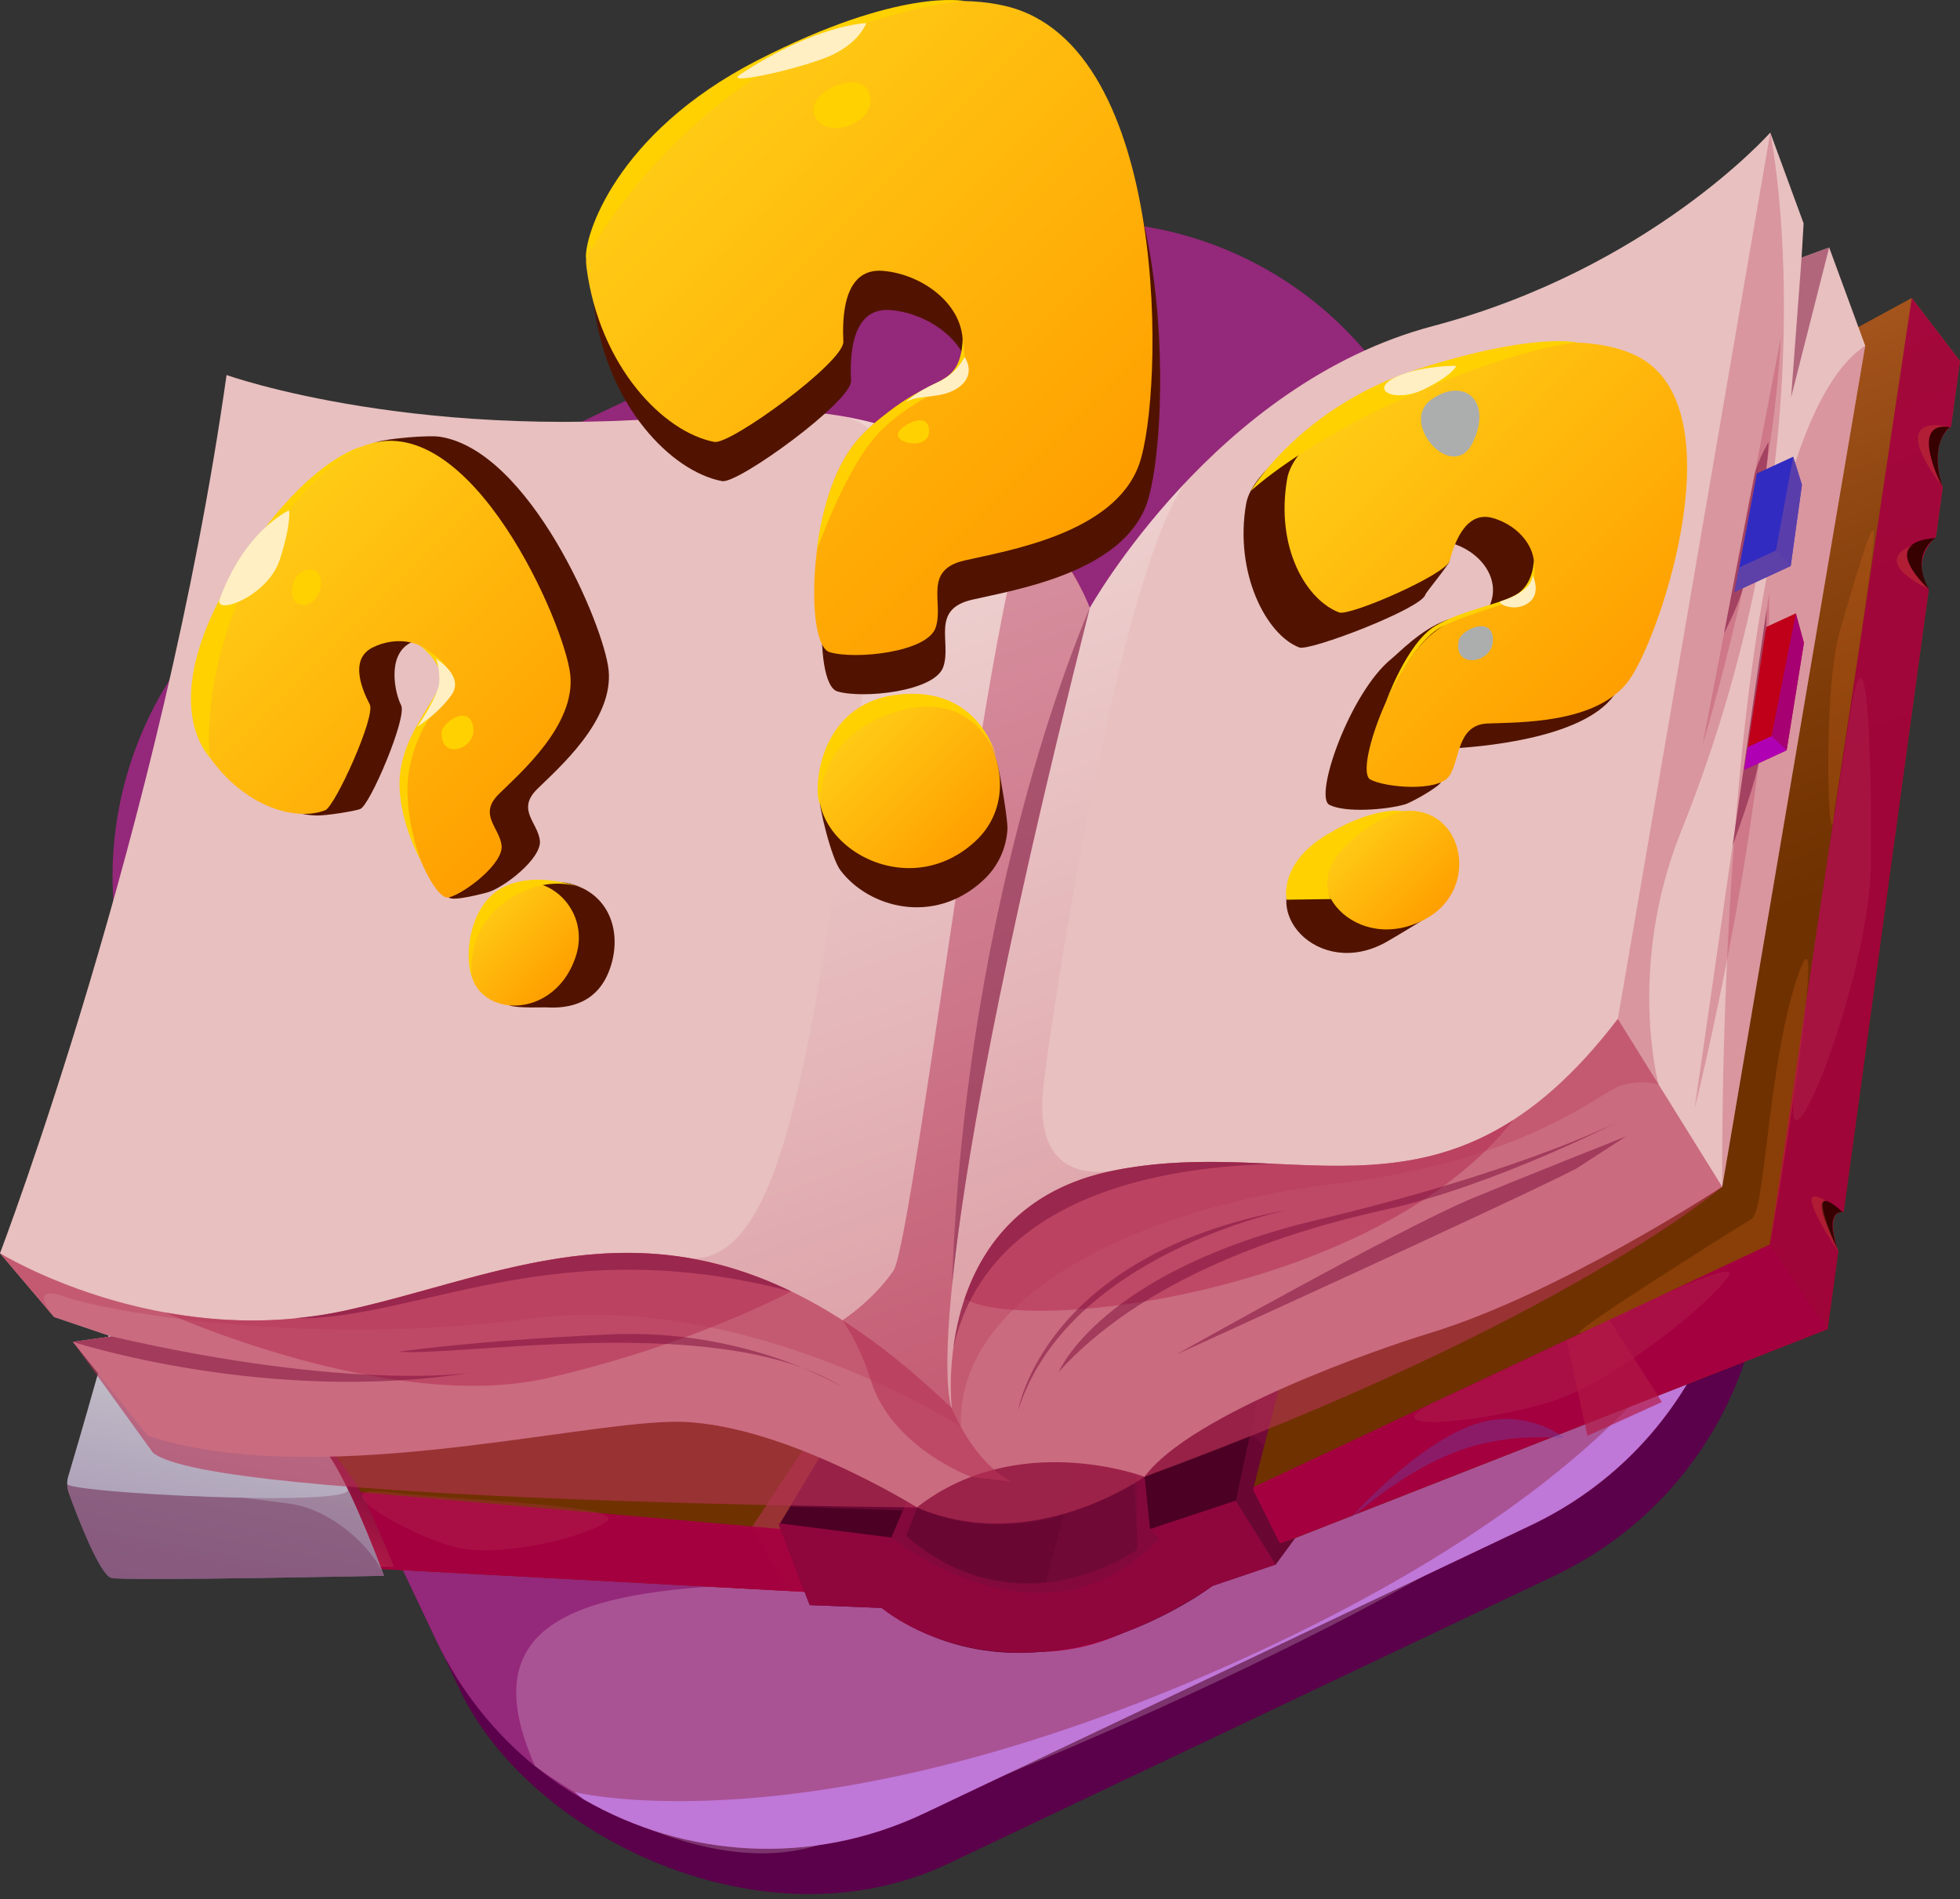 <?xml version="1.0" encoding="UTF-8"?><svg xmlns="http://www.w3.org/2000/svg" xmlns:xlink="http://www.w3.org/1999/xlink" viewBox="0 0 911.89 883.54"><rect x="0" y="0" width="911.89" height="883.54" fill="#333333" stroke="none"/><defs><style>.uuid-e05f6f47-eb44-4704-ab2a-3b372e74b4bb{fill:#4c0024;}.uuid-c47d7c41-d60b-4c60-8c1b-bda3c098c9a5{fill:#322bc1;}.uuid-210558fe-6674-48d6-ad2d-8798c5187e63{fill:url(#uuid-c879f647-a168-4f78-8b2c-32fdf2b52c0c);}.uuid-5ee6ccfa-5884-4e51-aaff-ee49d3765481{fill:url(#uuid-558cbc83-4749-4882-9582-d1f93061d69e);}.uuid-bc1f0ea3-d079-4aff-a1eb-76ef3db398ef{fill:#bf0018;}.uuid-4b16765f-9ed8-43cc-b78f-f49904888798{opacity:.46;}.uuid-4b16765f-9ed8-43cc-b78f-f49904888798,.uuid-c2682a18-67d1-491f-b9df-adf8c75173ec,.uuid-170e5493-5e1e-4972-96ce-3cc75c58c2f8,.uuid-03af42eb-1f75-4d90-afd2-b16eed469026,.uuid-3ba4cffd-578d-46ff-898b-555299285438,.uuid-a5cc8f94-a994-4092-ae83-cc0aeb560f29,.uuid-1199963b-1273-4c67-a6e1-07b03c1c7ba6,.uuid-2ea2246a-2de9-4004-9a32-ce7514d1d009,.uuid-c735c896-0484-47d7-b32c-39bf2d8a5a52,.uuid-395cc9d7-4acb-49b3-8c48-ffb854e0044a,.uuid-ac18643b-a457-44c5-94ed-9d3c8a931ca4,.uuid-d9120542-f29f-47b2-beef-722111905683,.uuid-f69afdd2-0bcf-4b33-931e-5e7d71d91c3f,.uuid-7f68cd3a-61a6-4dcd-badd-f9ad6f3f251d,.uuid-bc5d9274-22e8-4809-872c-5ccb5809b400,.uuid-0ebac708-2757-4085-98fe-4e43037c22e9{mix-blend-mode:multiply;}.uuid-4b16765f-9ed8-43cc-b78f-f49904888798,.uuid-170e5493-5e1e-4972-96ce-3cc75c58c2f8{fill:#773960;}.uuid-c2682a18-67d1-491f-b9df-adf8c75173ec{fill:url(#uuid-8bef8944-56ef-43bb-b3ff-71d417251efc);}.uuid-170e5493-5e1e-4972-96ce-3cc75c58c2f8{opacity:.33;}.uuid-03af42eb-1f75-4d90-afd2-b16eed469026{fill:#b000b3;}.uuid-ab0c0bb0-1bf6-4448-8880-dff72d91c1b2{fill:url(#uuid-2d533ecd-b277-43fd-a5d7-4ae46c90f598);}.uuid-b1000f45-b66d-4666-8143-1ceb84969608{fill:url(#uuid-5e15bac3-cca4-481b-be70-1cd6227652d1);}.uuid-1b458cd2-b7e1-4cd4-8199-b386acfc04db{fill:url(#uuid-f3929f1a-23f4-4954-ae57-2147923971c8);}.uuid-33a1e970-bcca-4c99-be80-9e78ee2c0235{fill:url(#uuid-105f31db-8ad2-4af9-9883-5877f141bcfd);}.uuid-29bb8f03-6369-4f77-83c7-e819690e46c8{fill:url(#uuid-24ae897f-b129-4d12-b0b1-93d0ae310127);}.uuid-f062e2fb-1e31-4b1c-8d34-2a56d10edd52,.uuid-7ccde8b5-0eae-42a2-ac22-4f9b788844e8{isolation:isolate;}.uuid-e68d6278-7075-4c7e-9251-f9d7e0faffcb{fill:#5b004a;}.uuid-3ba4cffd-578d-46ff-898b-555299285438{fill:#8d3356;}.uuid-3ba4cffd-578d-46ff-898b-555299285438,.uuid-f69afdd2-0bcf-4b33-931e-5e7d71d91c3f{opacity:.6;}.uuid-a5cc8f94-a994-4092-ae83-cc0aeb560f29{opacity:.9;}.uuid-a5cc8f94-a994-4092-ae83-cc0aeb560f29,.uuid-bc5d9274-22e8-4809-872c-5ccb5809b400{fill:#a40040;}.uuid-1199963b-1273-4c67-a6e1-07b03c1c7ba6{opacity:.3;}.uuid-1199963b-1273-4c67-a6e1-07b03c1c7ba6,.uuid-f69afdd2-0bcf-4b33-931e-5e7d71d91c3f{fill:#b53356;}.uuid-d6f47e2f-dee1-4c8e-9d87-5e4150b07cc6{fill:#511300;}.uuid-afbe1965-5087-4c9c-a1ae-03150ba80862{fill:#acaeae;mix-blend-mode:soft-light;}.uuid-2ea2246a-2de9-4004-9a32-ce7514d1d009{opacity:.61;}.uuid-2ea2246a-2de9-4004-9a32-ce7514d1d009,.uuid-c735c896-0484-47d7-b32c-39bf2d8a5a52{fill:#7b0c3b;}.uuid-28c053cb-d181-4724-a1dd-27c0c9b5d3a4{fill:#ffefc2;}.uuid-5492f941-99c3-4209-900b-f68dc7ee9c40{fill:url(#uuid-7dbc78ab-d5e4-4340-95e2-548237334528);}.uuid-90ead0b1-8466-430a-956c-0fc25f0631b2{fill:#ec7424;mix-blend-mode:screen;opacity:.21;}.uuid-113ff67d-616d-4ef0-93dc-6d6814db05ec{fill:#370001;}.uuid-6761dd37-64d7-4c78-876d-3b434611d20d{fill:#e8c0bf;}.uuid-283fbd88-efd6-486c-8fe6-82f448b94276{fill:#ffd100;}.uuid-d6e3a5b0-32e4-4516-9966-98f39abdd59e{fill:#94287a;}.uuid-c735c896-0484-47d7-b32c-39bf2d8a5a52{opacity:.5;}.uuid-395cc9d7-4acb-49b3-8c48-ffb854e0044a{fill:#9f008d;opacity:.78;}.uuid-ac18643b-a457-44c5-94ed-9d3c8a931ca4{opacity:.75;}.uuid-ac18643b-a457-44c5-94ed-9d3c8a931ca4,.uuid-7f68cd3a-61a6-4dcd-badd-f9ad6f3f251d{fill:#6545a4;}.uuid-d9120542-f29f-47b2-beef-722111905683{fill:url(#uuid-51e1b6bd-0490-4712-83de-88c92629906e);opacity:.25;}.uuid-7f68cd3a-61a6-4dcd-badd-f9ad6f3f251d{opacity:.39;}.uuid-7ccde8b5-0eae-42a2-ac22-4f9b788844e8{fill:#fff;opacity:.2;}.uuid-3814b39e-8c5b-4605-8c01-f88d5fc425bf{fill:#bf77d8;}.uuid-0ebac708-2757-4085-98fe-4e43037c22e9{fill:#b21946;opacity:.68;}</style><linearGradient id="uuid-7dbc78ab-d5e4-4340-95e2-548237334528" x1="451.47" y1="82.37" x2="451.47" y2="527.44" gradientTransform="translate(-70.14 244.92) rotate(-20.15)" gradientUnits="userSpaceOnUse"><stop offset="0" stop-color="#ce7033"/><stop offset=".37" stop-color="#a0511a"/><stop offset=".71" stop-color="#7c3a07"/><stop offset=".89" stop-color="#6f3100"/></linearGradient><linearGradient id="uuid-8bef8944-56ef-43bb-b3ff-71d417251efc" x1="80.76" y1="489.4" x2="19.7" y2="550.46" gradientTransform="translate(-95.57 178.35) rotate(-6.14) scale(1.03 .97) skewX(13.18)" gradientUnits="userSpaceOnUse"><stop offset="0" stop-color="#480030"/><stop offset="1" stop-color="#b21946"/></linearGradient><linearGradient id="uuid-5e15bac3-cca4-481b-be70-1cd6227652d1" x1="47.46" y1="447.51" x2="-27.41" y2="658.53" gradientTransform="translate(-95.57 178.35) rotate(-6.14) scale(1.03 .97) skewX(13.18)" gradientUnits="userSpaceOnUse"><stop offset=".02" stop-color="#d2d1d1"/><stop offset="1" stop-color="#907ba6"/></linearGradient><linearGradient id="uuid-51e1b6bd-0490-4712-83de-88c92629906e" x1="420.39" y1="561.81" x2="420.39" y2="111.43" gradientTransform="translate(-70.14 244.92) rotate(-20.15)" gradientUnits="userSpaceOnUse"><stop offset="0" stop-color="#b53356"/><stop offset=".38" stop-color="#d997a9"/><stop offset=".69" stop-color="#f4e1e6"/><stop offset=".83" stop-color="#fff"/></linearGradient><linearGradient id="uuid-558cbc83-4749-4882-9582-d1f93061d69e" x1="118.56" y1="249.58" x2="250.6" y2="381.62" gradientUnits="userSpaceOnUse"><stop offset="0" stop-color="#ffcb15"/><stop offset="1" stop-color="#ff9f00"/></linearGradient><linearGradient id="uuid-2d533ecd-b277-43fd-a5d7-4ae46c90f598" x1="225.15" y1="422.1" x2="260.81" y2="457.76" xlink:href="#uuid-558cbc83-4749-4882-9582-d1f93061d69e"/><linearGradient id="uuid-f3929f1a-23f4-4954-ae57-2147923971c8" x1="625.86" y1="189.22" x2="755.79" y2="319.15" xlink:href="#uuid-558cbc83-4749-4882-9582-d1f93061d69e"/><linearGradient id="uuid-c879f647-a168-4f78-8b2c-32fdf2b52c0c" x1="629.93" y1="386" x2="668.3" y2="424.37" xlink:href="#uuid-558cbc83-4749-4882-9582-d1f93061d69e"/><linearGradient id="uuid-24ae897f-b129-4d12-b0b1-93d0ae310127" x1="325.79" y1="46.1" x2="515.68" y2="235.99" xlink:href="#uuid-558cbc83-4749-4882-9582-d1f93061d69e"/><linearGradient id="uuid-105f31db-8ad2-4af9-9883-5877f141bcfd" x1="397.53" y1="338.48" x2="452.12" y2="393.07" xlink:href="#uuid-558cbc83-4749-4882-9582-d1f93061d69e"/></defs><g class="uuid-f062e2fb-1e31-4b1c-8d34-2a56d10edd52"><g id="uuid-c903cf38-d733-4d30-b7ae-b61205fd38c4"><rect class="uuid-e68d6278-7075-4c7e-9251-f9d7e0faffcb" x="115.41" y="178.3" width="653.3" height="653.3" rx="170.48" ry="170.48" transform="translate(-173.87 238.43) rotate(-25.4)"/><path class="uuid-d6e3a5b0-32e4-4516-9966-98f39abdd59e" d="m659.04,200.37l134,282.23c13.51,28.41,18.42,58.52,15.89,87.73,0,.34-.07.56-.1.9s-.14.75-.24,1.32c.08.15,0,.34.04.49s0,.34.01.67c-.75,5.3-1.53,10.45-2.51,15.52-1.85,9.06-5.13,20.85-10.49,33.64-15.8,36.87-44.43,68.23-83.42,86.73l-282.23,134c-52.5,24.93-111.4,20.63-158.18-6.31-.19-.07-.27-.22-.49-.29-28.86-16.52-53.15-41.84-68.52-74.16L68.84,480.65c-40.33-84.97-4.12-186.67,80.96-227.08L431.99,119.56c84.97-40.33,186.67-4.12,227,80.85l.04-.04Z"/><path class="uuid-7ccde8b5-0eae-42a2-ac22-4f9b788844e8" d="m248.94,821.59c-60.7-135.7,209.01-52.45,332.41-111.05,123.39-58.6,116.47-221.87,174.69-225.29,58.22-3.38,59.4,131.89-17.73,197.64-77.13,65.75-298.49,157.57-358.07,175.66-59.58,18.1-131.26-37.01-131.26-37.01l-.04.04Z"/><path class="uuid-3814b39e-8c5b-4605-8c01-f88d5fc425bf" d="m808.83,571.2c.04.49.02,1.05-.16,1.8.08.15,0,.34.01.67-.33,3.23-1,8.68-2.51,15.52-1.85,9.06-5.13,20.85-10.49,33.64-15.8,36.87-44.43,68.23-83.42,86.73l-282.23,134c-52.5,24.93-111.4,20.63-158.18-6.31-.19-.07-.27-.22-.49-.29-2.16-1.69-3.53-2.76-3.95-3.24,5.76,1.38,122.91,27.35,325.46-68.84,188.33-89.41,212.79-176.66,215.75-192.41.07-.56.21-.98.24-1.32l-.04.04Z"/><path class="uuid-5492f941-99c3-4209-900b-f68dc7ee9c40" d="m857.17,563.79c.19,0,.43-.1.64-.13l39.58-289.59c-.39-.52-9.06-12.38,3.32-24.32l3.15-23.07c-.25-.32-7.05-20.1,3.86-28.22,0,0,4.17-30.49,4.17-30.49l-22.44-29.36-343.6,187.04-399.11-72.58-102.9,430.43,13.19,39.9,357.08,19.3s79.06,51,146.16-10.57l290.07-113.81,5.01-36.66-.42-.47s-6-17.26,2.24-17.4Z"/><path class="uuid-a5cc8f94-a994-4092-ae83-cc0aeb560f29" d="m857.17,563.79c.19,0,.43-.1.64-.13l39.58-289.59c-.39-.52-9.06-12.38,3.32-24.32l3.15-23.07c-.25-.32-7.05-20.1,3.86-28.22,0,0,4.17-30.49,4.17-30.49l-22.44-29.36-66.09,440.36-276.97,130.18c-52.3,73.64-119.82,7.68-119.82,7.68l-382.73-33.33,13.19,39.9,357.08,19.3c84.3,63.68,146.16-10.57,146.16-10.57l290.07-113.81,5.01-36.66-.42-.47s-6-17.26,2.24-17.4Z"/><polygon class="uuid-f69afdd2-0bcf-4b33-931e-5e7d71d91c3f" points="366.24 740.12 349.97 710.16 381.82 662.29 403.02 680.03 375.76 740.56 366.24 740.12"/><path class="uuid-a5cc8f94-a994-4092-ae83-cc0aeb560f29" d="m546.39,709.15c-52.3,73.64-119.82,7.68-119.82,7.68l-382.73-33.33,3.24,10.15,9.95,29.75,357.08,19.3c84.3,63.68,148.56-11.88,148.56-11.88l287.67-112.5-26.98-39.35-276.97,130.18Z"/><path class="uuid-e05f6f47-eb44-4704-ab2a-3b372e74b4bb" d="m582.92,693.05l12.52,25.04,7.09-2.53-9.02,12.27-29.39,9.95s-82.15,62.67-153.89,10.25l-33.51-1.33-14.24-37.27,27.11-45.1,206.07-21.56-12.73,50.3Z"/><path class="uuid-2ea2246a-2de9-4004-9a32-ce7514d1d009" d="m426.58,701.27s47.34,24.75,100.8-12.69l2.48,35.87,25.32,19.46,8.93-6.15-24.77-22.15-4.41-4.21-2.46-24.37,49.97-19.44,5.81,4.87,6.19-24.93-236.51,5.69,26.27,19.62-16.5,28.09,52.48,1.75-5.43,12.64-4.53,32.69,9.07,6.22.37-35.69,6.92-17.29Z"/><path class="uuid-bc5d9274-22e8-4809-872c-5ccb5809b400" d="m593.51,727.83l-18.56-29.69-40.02,13.27-2.46-24.37-3.79-15.67.46,49.52s-54.85,39.55-107.54-6.33l4.99-13.28-.32-12.85-11.51,26.91-52.56-6.67,14.52,38.02,33.51,1.33s60.59,52.95,153.89-10.25l29.39-9.95Z"/><path class="uuid-c2682a18-67d1-491f-b9df-adf8c75173ec" d="m183.32,728.98s-11.97-30.33-17.8-38.96c-5.82-8.63-75.79-101.2-75.79-101.2l83.77,139.8,9.81.36Z"/><path class="uuid-b1000f45-b66d-4666-8143-1ceb84969608" d="m67.44,558.32s76.62,104.51,87.09,121.01c10.47,16.5,24.14,53.74,24.14,53.74,0,0-120.04,2.5-126.77,1.01-5.38-1.2-15.78-28.29-19.72-39.08-1.03-2.83-1.2-5.59-.49-7.97,4.11-13.79,19.39-65.7,35.76-128.72Z"/><path class="uuid-170e5493-5e1e-4972-96ce-3cc75c58c2f8" d="m51.9,734.08c6.73,1.5,126.77-1.01,126.77-1.01,0,0-8.29-22.55-16.9-40.33,4.41,8.69-130.67,1.85-130.44-2.4.03,1.5.26,3.06.84,4.66,3.94,10.79,14.34,37.88,19.72,39.08Z"/><path class="uuid-4b16765f-9ed8-43cc-b78f-f49904888798" d="m31.34,690.34c.03,1.5.26,3.06.84,4.66,3.94,10.79,14.34,37.88,19.72,39.08,6.73,1.5,126.77-1.01,126.77-1.01-4.78-12.4-23.92-30.8-43.79-33.52-4.5-.62-12.4-1.61-21.91-2.76-37.11-.71-81.76-4-81.63-6.45Z"/><polygon class="uuid-2ea2246a-2de9-4004-9a32-ce7514d1d009" points="602.53 715.56 595.44 718.09 582.92 693.05 595.82 643.22 587.43 640.25 574.95 698.14 593.51 727.83 602.53 715.56"/><path class="uuid-c735c896-0484-47d7-b32c-39bf2d8a5a52" d="m574.95,698.14l-40.02,13.27-2.46-24.37-3.79-15.67-23.7-2.11-18.54,66.87c-17.99,1.42-41.72-1.44-64.84-21.57l4.99-13.28-.32-12.85-11.51,26.91-52.56-6.67,14.52,38.02,33.51,1.33s60.59,52.95,153.89-10.25l29.39-9.95-18.56-29.69Z"/><path class="uuid-2ea2246a-2de9-4004-9a32-ce7514d1d009" d="m414.75,715.34s71.09,57.52,124.59.29l-4.41-4.21-2.46-24.37-13.88-27.96-65.15,4.47-30.52,32.81-8.16,18.98Z"/><path class="uuid-6761dd37-64d7-4c78-876d-3b434611d20d" d="m68.77,667.98l-34.85-43.73,17.87-2.54-26.64-9.02L0,583.03s75.54-197.97,105.41-408.56c0,0,91.79,32.85,227.91,17.89,136.12-14.96,173.68,90.51,173.68,90.51,0,0,58.32-104.37,159.55-131.15,101.22-26.78,157.07-90.06,157.07-90.06l15.51,42.27-.94,15.9,12.83-4.71,16.77,45.69-66.52,391.26s-75.65,49.8-136.56,68.27c-22.41,6.79-110.41,37.11-132.24,66.68,0,0-58.93-22.44-105.88,14.23,0,0-65.29-40.85-114.04-39.81-48.75,1.04-167.18,31.55-243.78,6.51Z"/><path class="uuid-f69afdd2-0bcf-4b33-931e-5e7d71d91c3f" d="m518.01,544.57c-86.29,17.41-75.19,110.56-75.19,110.56-117.91-113.57-196.18-64.1-282.62-45.34C73.74,628.56,0,583.03,0,583.03l25.14,29.66,26.64,9.02-17.87,2.54,37.19,51.49c26.95,23.09,355.47,25.53,355.47,25.53,53.8,23.03,105.88-14.23,105.88-14.23,196.08-71.97,268.8-134.95,268.8-134.95l-48.57-78.1c-79.6,104.39-148.4,53.17-234.69,70.58Z"/><path class="uuid-1199963b-1273-4c67-a6e1-07b03c1c7ba6" d="m801.27,552.08s-3.69-344.75,66.52-391.26l-66.52,391.26Z"/><path class="uuid-f69afdd2-0bcf-4b33-931e-5e7d71d91c3f" d="m255.05,641.05c55.92-12.92,96.83-31.93,113.11-40.23-79.17-38.34-141.14-5.54-207.97,8.97-30.22,6.56-58.79,5.19-83.3.73-.06.05,104.88,47.46,178.17,30.53Z"/><path class="uuid-f69afdd2-0bcf-4b33-931e-5e7d71d91c3f" d="m518.01,544.57c-41.92,8.46-60.82,34.79-69.21,59.63,28.85,16.98,192.17-2.88,255.37-83.28-60.42,39.06-117.81,9.86-186.16,23.65Z"/><path class="uuid-f69afdd2-0bcf-4b33-931e-5e7d71d91c3f" d="m507,282.88s-8.81-23.99-26.12-41.02c-14.49-14.25-55.64,335.46-65.23,349.35-9.59,13.89-23.69,23.01-23.69,23.01,4.68,6.92,9.49,15.99,13.05,27.57,9.78,31.84,46.9,45.28,46.9,45.28l18.9,2.29s-15.77-6.31-27.99-34.23c0,0-19.92-39.47,64.19-372.25Z"/><path class="uuid-90ead0b1-8466-430a-956c-0fc25f0631b2" d="m739.94,618.18c-28.29,13.3,68.55-47.17,75.06-51.21,6.51-4.04,7.59-74.66,22.03-114.64,14.44-39.98-12.13,121.25-13.68,126.64l-83.42,39.21Z"/><path class="uuid-90ead0b1-8466-430a-956c-0fc25f0631b2" d="m853.55,376.46c-2.48,32.8-6.27-54,2.71-84.01,8.98-30,17.39-59.96,15.19-38.27-2.19,21.69-17.91,122.27-17.91,122.27Z"/><path class="uuid-1199963b-1273-4c67-a6e1-07b03c1c7ba6" d="m859.59,339.8c8.99-62.12,11.21,8.35,10.84,61.7-.37,53.35-41.15,155.07-35.7,107.05,5.45-48.02,21.62-146.32,24.87-168.75Z"/><path class="uuid-1199963b-1273-4c67-a6e1-07b03c1c7ba6" d="m670.12,651.01c58.49-26.41,147.11-72.71,133.05-55.81-14.06,16.89-49.04,43.14-73.53,53.91-24.5,10.77-101.11,20.68-59.52,1.9Z"/><path class="uuid-1199963b-1273-4c67-a6e1-07b03c1c7ba6" d="m178.97,694c45.55,4.77,116.65,6.47,102.2,14.58-14.45,8.11-45.15,14.45-64.13,12.2-18.98-2.25-70.47-30.17-38.07-26.78Z"/><path class="uuid-1199963b-1273-4c67-a6e1-07b03c1c7ba6" d="m823.62,61.67l-70.92,412.32c-79.6,104.39-148.4,53.17-234.69,70.58-86.29,17.41-75.19,110.56-75.19,110.56-117.91-113.57-196.18-64.1-282.62-45.34C73.74,628.56,0,583.03,0,583.03l25.14,29.66s-13.64-16.09,5.69-9.22c19.33,6.87,113.57,23.35,215.83,10.01,102.26-13.34,200.44,50.37,200.44,50.37-2.49-62.24,85.83-102.72,174.44-113.21,88.62-10.49,122.69-42.44,132.35-45.55,9.66-3.11,17.75-.61,17.76-.61,0,0-14.89-54.58,10.51-117.79,71.82-178.67,41.44-325.02,41.44-325.02Z"/><path class="uuid-d9120542-f29f-47b2-beef-722111905683" d="m485.47,504.99c3.71-32.99,34.83-236.98,65.99-280.37-28.86,30.53-44.46,58.26-44.46,58.26,0,0-26.28-73.63-114.36-89.09,32.01,7.73,20.14,46.6.65,183.65-18.43,129.56-33.15,209.34-71.88,208,36.41,6.42,75.96,25.92,121.41,69.7,0,0-11.09-93.15,75.19-110.56-19.15,2.85-36.49-4.43-32.54-39.58Z"/><path class="uuid-3ba4cffd-578d-46ff-898b-555299285438" d="m442.94,598.02c5.08-50.51,20.79-143.96,64.06-315.14,0,0-57.99,130.21-64.06,315.14Z"/><path class="uuid-c735c896-0484-47d7-b32c-39bf2d8a5a52" d="m473.69,656.11s11.85-72.26,125.52-93.26c0,0-102.44,20.62-125.52,93.26Z"/><path class="uuid-c735c896-0484-47d7-b32c-39bf2d8a5a52" d="m492.6,638.19s19.33-46.61,120.16-70.66c100.83-24.05,144.02-47.64,144.02-47.64,0,0-60.48,31.47-112.47,42.91-52,11.43-114.19,33.91-151.71,75.39Z"/><path class="uuid-1199963b-1273-4c67-a6e1-07b03c1c7ba6" d="m828.55,157.04l-36.39,189.35s32.1-105.11,36.39-189.35Z"/><path class="uuid-1199963b-1273-4c67-a6e1-07b03c1c7ba6" d="m823.05,275.81l-34.66,240.06s36.53-145.52,34.66-240.06Z"/><path class="uuid-c735c896-0484-47d7-b32c-39bf2d8a5a52" d="m802.11,294.63s6.38-12.19,8.87-21.1c2.49-8.91,11.67-50.33,11.82-67.97,0,0-5.2,9.14-6.49,15.2-1.3,6.05-14.2,73.87-14.2,73.87Z"/><path class="uuid-c735c896-0484-47d7-b32c-39bf2d8a5a52" d="m806.04,393.58s9.98-27.04,12.16-38.55c2.18-11.5,3.76-71.73,3.76-71.73l-15.92,110.28Z"/><polygon class="uuid-bc1f0ea3-d079-4aff-a1eb-76ef3db398ef" points="811.52 358.11 821.77 291.67 835.52 285.33 839.28 299.08 831.25 349.01 811.52 358.11"/><polygon class="uuid-c47d7c41-d60b-4c60-8c1b-bda3c098c9a5" points="806.99 275.37 817.38 220.26 834.28 212.47 838.36 225.53 833.13 263.31 806.99 275.37"/><polygon class="uuid-ac18643b-a457-44c5-94ed-9d3c8a931ca4" points="834.28 212.47 826.26 256.13 809.13 264.03 806.99 275.37 833.13 263.31 838.36 225.53 834.28 212.47"/><polygon class="uuid-395cc9d7-4acb-49b3-8c48-ffb854e0044a" points="835.52 285.33 824.21 342.48 813.14 347.58 811.52 358.11 831.25 349.01 839.28 299.08 835.52 285.33"/><polygon class="uuid-7f68cd3a-61a6-4dcd-badd-f9ad6f3f251d" points="806.99 275.37 809.13 264.03 826.26 256.13 833.13 263.31 806.99 275.37"/><polygon class="uuid-03af42eb-1f75-4d90-afd2-b16eed469026" points="824.21 342.48 831.25 349.01 811.52 358.11 813.14 347.58 824.21 342.48"/><polygon class="uuid-c735c896-0484-47d7-b32c-39bf2d8a5a52" points="838.19 119.84 833.31 184.82 851.02 115.13 838.19 119.84"/><path class="uuid-c735c896-0484-47d7-b32c-39bf2d8a5a52" d="m33.92,624.25s90,29.36,185.57,14.28c0,0-55.31,9.02-167.7-16.81l-17.87,2.54Z"/><path class="uuid-c735c896-0484-47d7-b32c-39bf2d8a5a52" d="m185.48,628.87c30.62,2.2,151.86-18.88,207.11,16.86,0,0-44.65-28.05-109.62-24.94-64.97,3.11-97.49,8.08-97.49,8.08Z"/><path class="uuid-c735c896-0484-47d7-b32c-39bf2d8a5a52" d="m593.29,541.45c-23.99-1.1-48.81-2.22-75.28,3.12-55.37,11.17-70.62,53.51-74.46,82.43,13.23-58.98,73.73-83.8,149.73-85.55Z"/><path class="uuid-c735c896-0484-47d7-b32c-39bf2d8a5a52" d="m368.16,600.82c-79.17-38.34-141.14-5.54-207.97,8.97-7.67,1.66-15.18,2.67-22.6,3.4,1.72.03,3.32.13,5.22.07,55.51-1.8,119.54-40.42,225.36-12.43Z"/><path class="uuid-113ff67d-616d-4ef0-93dc-6d6814db05ec" d="m907.18,198.71s-9.89,6.54-3.56,27.65c0,0-16.09-30.91,3.56-27.65Z"/><path class="uuid-113ff67d-616d-4ef0-93dc-6d6814db05ec" d="m900.53,250.3s-12.36,7.19-3.08,23.87c0,0-24.87-22.01,3.08-23.87Z"/><path class="uuid-113ff67d-616d-4ef0-93dc-6d6814db05ec" d="m854.93,581.2s-6.57-17.3,2.24-17.4c0,0-20.07-19.45-2.24,17.4Z"/><path class="uuid-90ead0b1-8466-430a-956c-0fc25f0631b2" d="m903.62,226.36s-16.22-30.72,3.56-27.65c0,0-31.01-8.87-3.56,27.65Z"/><path class="uuid-90ead0b1-8466-430a-956c-0fc25f0631b2" d="m897.46,274.17s-17.24-15.88-6.98-20.63c0,0-22.01,6.21,6.98,20.63Z"/><path class="uuid-90ead0b1-8466-430a-956c-0fc25f0631b2" d="m849.73,558.74s-6.27-3.2,5.71,23.7c0,0-24.04-34.91-5.71-23.7Z"/><path class="uuid-c735c896-0484-47d7-b32c-39bf2d8a5a52" d="m547.2,630.17s104.52-58.86,137.81-72.71c20.02-8.33,71.49-28.79,71.49-28.79l-23.06,14.92c-26.46,13.83-186.24,86.58-186.24,86.58Z"/><path class="uuid-7f68cd3a-61a6-4dcd-badd-f9ad6f3f251d" d="m627.97,706.61c42.89-36.14,68.72-39.07,99.76-37.72,0,0-19.74-16.29-46.55-4.4-26.81,11.89-53.22,42.12-53.22,42.12Z"/><polygon class="uuid-0ebac708-2757-4085-98fe-4e43037c22e9" points="728.89 623.66 748.87 614.11 773.2 652.23 738.55 667.97 728.89 623.66"/><path class="uuid-d6f47e2f-dee1-4c8e-9d87-5e4150b07cc6" d="m167.61,376.37c-2.59,1-16.2,3.17-20.42,3.01-19.51-.73-20.79-11.72-34.16-32.87-16.26-25.73,13.55-124.61,62.04-140.79,5.4-1.8,24.35-3.34,29.58-2.54,41.7,6.43,76.25,87.46,78.49,108.4,2.52,23.57-23.52,45.93-33.23,55.53-9.71,9.6.28,15.51,1.27,23.89.99,8.38-16.97,22.21-24.54,24.2-1.14.3-16.08,4.35-17.82,2.28-9.8-11.65-6.29-43.98-3.13-63.6,3.72-23.09,20.44-32.3,16.41-45.43-4.03-13.13-19.93-15.2-31.1-9.43-11.17,5.77-7.26,23.5-4.37,29.08,2.89,5.58-14.48,46.5-19.02,48.25Z"/><path class="uuid-d6f47e2f-dee1-4c8e-9d87-5e4150b07cc6" d="m236.74,442.41c-1.81,13.14-9.29,21.4.33,25.3,3.46,1.41,16.11.87,16.86.92,11.36.74,24.51-2.13,30.02-18.51,5.56-16.53-.35-34.44-18.97-39.11-4.45-1.12-21.23-1.91-25.66.31-7.95,3.98-.05,12.81-2.57,31.08Z"/><path class="uuid-5ee6ccfa-5884-4e51-aaff-ee49d3765481" d="m151.32,376.93c-14.58,5.63-39.85-2.4-56.11-28.13-16.26-25.73,27.16-125.79,75.66-141.96,48.49-16.17,91.93,83.47,94.45,107.04,2.52,23.57-23.52,45.93-33.23,55.53-9.71,9.6.28,15.51,1.27,23.89.99,8.38-16.97,22.21-24.54,24.2-7.56,1.99-24.67-38.23-20.95-61.32,3.72-23.09,20.44-32.3,16.41-45.43-4.03-13.13-19.93-15.2-31.1-9.43-11.17,5.77-4.04,20.78-1.16,26.36,2.89,5.58-16.17,47.5-20.7,49.25Z"/><path class="uuid-ab0c0bb0-1bf6-4448-8880-dff72d91c1b2" d="m218.92,444.69c-3.89,28.24,37.9,33.13,48.88.5,10.97-32.63-40.94-58.14-48.88-.5Z"/><path class="uuid-283fbd88-efd6-486c-8fe6-82f448b94276" d="m97.65,352.41s-5-35.88,18.17-84.29c23.17-48.41,52.75-60.45,52.75-60.45,0,0-26.5,5.87-58.13,56.58-31.63,50.71-21.67,77.82-12.8,88.17Z"/><path class="uuid-283fbd88-efd6-486c-8fe6-82f448b94276" d="m195.7,400.23s-9.04-23.42-5.19-43c3.85-19.58,14.02-28.64,18.18-38.53,4.17-9.89-13.46-18.4-13.46-18.4,0,0,7.85,5.33,9.86,13.5,2.01,8.17-13.96,21.37-18.32,42.02-4.37,20.65,8.93,44.41,8.93,44.41Z"/><path class="uuid-283fbd88-efd6-486c-8fe6-82f448b94276" d="m219.53,454.38s-3.54-21.82,16.23-35.37c19.78-13.55,35.65-5.63,35.65-5.63,0,0-20.05-8.63-36.61-.97-16.56,7.66-18.97,32.44-15.27,41.97Z"/><path class="uuid-28c053cb-d181-4724-a1dd-27c0c9b5d3a4" d="m194.12,338.08s9.78-6.01,15.97-14.81c6.19-8.8-7.27-16.88-7.27-16.88,0,0,1.76,3.94,1.58,10.58-.19,6.63-10.28,21.12-10.28,21.12Z"/><path class="uuid-28c053cb-d181-4724-a1dd-27c0c9b5d3a4" d="m102.21,278.68c-2.95,8.01,22.41-1.1,27.95-18.3,5.54-17.2,4.32-22.95,4.32-22.95,0,0-20.36,8.94-32.27,41.25Z"/><path class="uuid-283fbd88-efd6-486c-8fe6-82f448b94276" d="m136.76,270.52c-4.5,14.31,10.65,13.94,12.37,2.54,1.72-11.4-10.24-9.31-12.37-2.54Z"/><path class="uuid-283fbd88-efd6-486c-8fe6-82f448b94276" d="m205.45,340.79c-.54,13.29,16.71,7.61,14.66-2.87s-14.47-1.84-14.66,2.87Z"/><path class="uuid-d6f47e2f-dee1-4c8e-9d87-5e4150b07cc6" d="m604.47,301.21c-15.51-5.96-30.25-34.88-24.72-66.76,5.53-31.88,111.13-79.78,160.89-57.95,46.58,20.44,17.29,117.73,1.19,146.79-1.1,1.98,10-1.03,9.05.27-14.82,20.38-63.43,24.12-77.94,24.76-12.22.54,1.48,4.46-2.59,15.6-.76,2.08-13.58,9.39-16.73,10.3-8.62,2.5-27.76,4.01-35.14.19-7.39-3.82,9.64-52.5,29.04-68.05,3.32-2.66,13.55-13.52,25.36-17.85,16.69-6.12,14.84,4.7,19.97-6.26,6.19-13.23-4.87-26.2-17.79-29.61-10.77-2.85.07.14-.6,8.22-.13,1.61-11.03,14.71-11.32,15.79-1.71,6.46-53.86,26.42-58.68,24.56Z"/><path class="uuid-d6f47e2f-dee1-4c8e-9d87-5e4150b07cc6" d="m606.78,402.99c-23.21,19.49,6.25,53.15,38.17,35.26,2.63-1.47,21.17-12.46,23.08-14.38,19.43-19.68,5.35-61.89-31.04-40.49-3.38,1.99-26.51,16.51-30.21,19.62Z"/><path class="uuid-1b458cd2-b7e1-4cd4-8199-b386acfc04db" d="m623.03,284.92c-15.51-5.96-29.7-30.32-24.17-62.2,5.53-31.88,111.13-79.78,160.89-57.95,49.76,21.83,12.93,131.37-1.89,151.74-14.82,20.38-51.3,19.44-65.8,20.07-14.5.64-12.66,17.2-17.86,24.51-5.2,7.32-29.22,5.4-36.61,1.58s9.64-52.5,29.04-68.05c19.4-15.55,39.15-10.88,45.34-24.11,6.19-13.23-4.87-26.2-17.79-29.61-12.92-3.42-18,13.5-19.71,19.96-1.71,6.46-46.62,25.91-51.44,24.06Z"/><path class="uuid-210558fe-6674-48d6-ad2d-8798c5187e63" d="m624.85,391.24c-23.67,19.88,6.37,54.22,38.93,35.96,32.56-18.25,9.38-76.54-38.93-35.96Z"/><path class="uuid-283fbd88-efd6-486c-8fe6-82f448b94276" d="m644.6,327.07s12.76-28.8,26.25-35.5c13.49-6.7,30.48-10.46,37.84-13.83,7.35-3.37,4.9-17.2,4.9-17.2,0,0,.1,9.93-6.82,15.17-6.92,5.24-25.71,7.58-39.02,15.51-13.31,7.93-23.15,35.86-23.15,35.86Z"/><path class="uuid-283fbd88-efd6-486c-8fe6-82f448b94276" d="m619.25,418.27s-6.75-10.64,6.17-24.16c12.92-13.52,27.15-16.75,27.15-16.75,0,0-12.86-2.64-35.4,11.01-22.53,13.65-18.56,30.18-18.56,30.18l20.64-.29Z"/><path class="uuid-283fbd88-efd6-486c-8fe6-82f448b94276" d="m581.85,228.47s24.59-23.05,75.96-45.35c51.37-22.3,75.73-23.77,75.73-23.77,0,0-19.34-4.99-73.82,12.34-54.48,17.33-77.87,56.78-77.87,56.78Z"/><path class="uuid-28c053cb-d181-4724-a1dd-27c0c9b5d3a4" d="m650.24,175.03c-14.34,6.25-1.3,12.76,12.37,6.03,13.67-6.73,14.92-10.88,14.92-10.88,0,0-15.78-.17-27.29,4.85Z"/><path class="uuid-28c053cb-d181-4724-a1dd-27c0c9b5d3a4" d="m698.19,279.73c-2.22.74,5.97,5.37,12.62.98,6.65-4.39,2.23-13.11,2.23-13.11,0,0,.75,7.15-14.84,12.13Z"/><path class="uuid-afbe1965-5087-4c9c-a1ae-03150ba80862" d="m666,185.82c-15.45,10.78,9.91,39.23,19.19,20.11,9.28-19.12-3.74-30.89-19.19-20.11Z"/><path class="uuid-afbe1965-5087-4c9c-a1ae-03150ba80862" d="m678.72,297.77c-3.08,13.8,16.04,11.13,15.88-.22-.16-11.36-14.79-4.67-15.88.22Z"/><path class="uuid-d6f47e2f-dee1-4c8e-9d87-5e4150b07cc6" d="m335.99,223.84c-23.72-4.48-53.49-35.08-59.55-81.18-6.06-46.1,117.61-139.78,194.86-121.64,77.25,18.14,73.76,181.01,62.23,213.31-11.53,32.3-61.72,40.13-81.25,44.66-19.53,4.53-9.44,19.7-13.41,31.26-3.97,11.56-37.58,14.9-49.29,11.4-11.71-3.51-9.76-68.45,10.08-95.13,19.84-26.68,48.79-25.08,51.58-45.19,2.8-20.11-17.83-35.53-36.92-37.08-19.09-1.55-18.81,23.45-18.38,32.93.43,9.49-52.57,48.04-59.94,46.64Z"/><path class="uuid-d6f47e2f-dee1-4c8e-9d87-5e4150b07cc6" d="m390.13,369.78c-3.83,5.44-9.12-6.4-9.18-.95-.07,6.65,5.9,30.52,10.04,36.02,13.11,17.43,43.47,25.84,66.3,4.81,7.31-6.73,10.84-15.18,11.42-23.79.29-4.21-3.37-25.3-4.4-29.41-7.2-28.8-40.96-33.85-74.18,13.33Z"/><path class="uuid-29bb8f03-6369-4f77-83c7-e819690e46c8" d="m332.42,205.6c-23.72-4.48-53.49-35.08-59.55-81.18-6.06-46.1,117.61-139.78,194.86-121.64,77.25,18.14,73.76,181.01,62.23,213.31-11.53,32.3-61.72,40.13-81.25,44.66-19.53,4.53-9.44,19.7-13.41,31.26-3.97,11.56-37.58,14.9-49.29,11.39-11.71-3.51-9.76-68.45,10.08-95.13,19.84-26.68,48.79-25.08,51.58-45.19,2.8-20.11-17.83-35.53-36.92-37.08-19.09-1.55-18.81,23.44-18.38,32.93.43,9.49-52.57,48.04-59.94,46.64Z"/><path class="uuid-33a1e970-bcca-4c99-be80-9e78ee2c0235" d="m386.56,351.54c-23.35,33.16,31.23,72.99,67.16,39.88,35.93-33.11-19.5-107.55-67.16-39.88Z"/><path class="uuid-283fbd88-efd6-486c-8fe6-82f448b94276" d="m380.13,255.69s13.29-37.88,28.32-53.87c15.03-15.99,35.12-22.25,38.62-25.95,3.49-3.7.78-17.96.78-17.96,0,0,.16,11.9-6.55,16.91-6.71,5.01-18.47,7.14-38.31,25.58-19.84,18.44-22.86,55.3-22.86,55.3Z"/><path class="uuid-283fbd88-efd6-486c-8fe6-82f448b94276" d="m272.67,120.14s22.71-44.75,73.84-80.68C397.64,3.52,448.93.51,448.93.51c0,0-29.97-6.59-96.52,27.54-66.55,34.13-80.74,82.57-79.74,92.09Z"/><path class="uuid-283fbd88-efd6-486c-8fe6-82f448b94276" d="m381.54,374.06s-2.61-30.91,34.71-42.74c37.33-11.83,47.27,20.8,47.27,20.8,0,0-7.63-33.54-46.06-28.95s-38.94,46.96-35.92,50.89Z"/><path class="uuid-28c053cb-d181-4724-a1dd-27c0c9b5d3a4" d="m344.24,34.72c-7.52,4.98,23.85-1.73,39.62-7.76,15.77-6.03,19.06-16.15,19.18-16.19.11-.04-23.41.54-58.8,23.95Z"/><path class="uuid-28c053cb-d181-4724-a1dd-27c0c9b5d3a4" d="m421.33,187.11c6.24-3.93,16.97-1.06,25.04-7.17,8.07-6.1,2.4-13.87,2.4-13.87,0,0-3.43,7.74-12.97,11.98-9.54,4.24-14.47,9.05-14.47,9.05Z"/><path class="uuid-283fbd88-efd6-486c-8fe6-82f448b94276" d="m387.99,40.31c-18.26,8.4-7.15,24.31,8.05,17.71,15.21-6.6,10.2-26.11-8.05-17.71Z"/><path class="uuid-283fbd88-efd6-486c-8fe6-82f448b94276" d="m419.19,199.6c-6.71,6.24,12.34,10.48,13,1.68.66-8.81-8.4-5.95-13-1.68Z"/></g></g></svg>